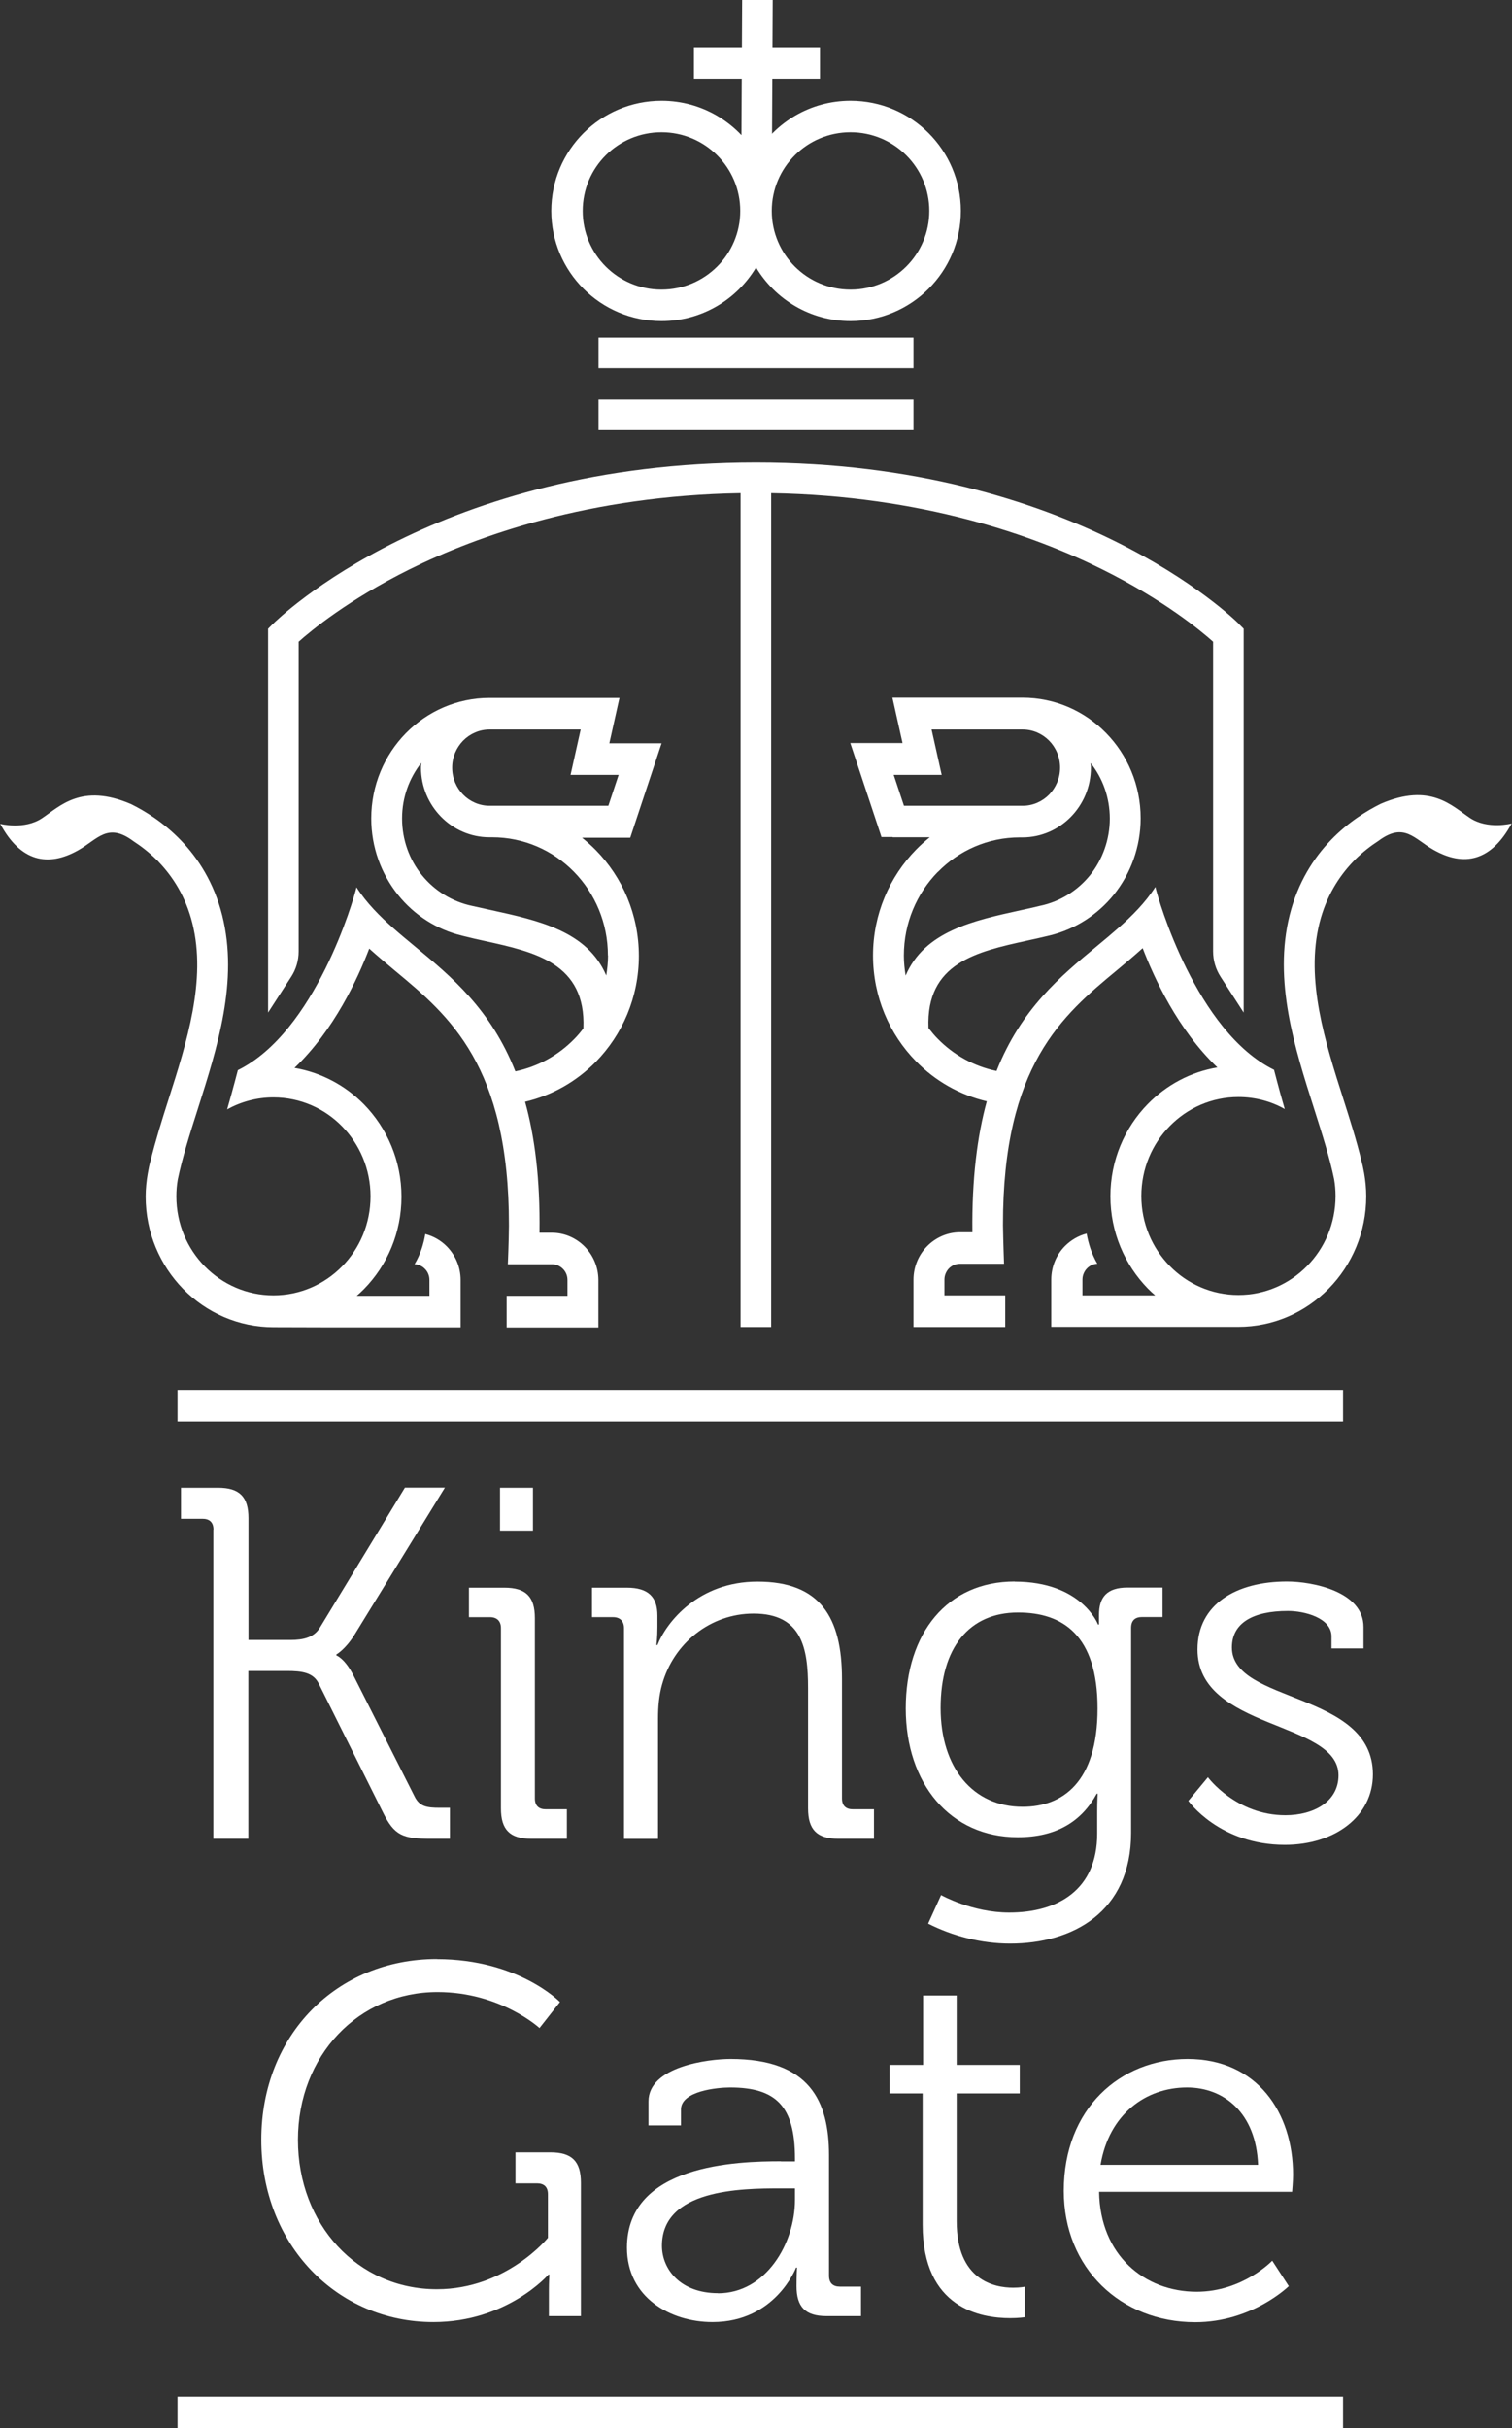 <svg width="71" height="114" viewBox="0 0 71 114" fill="none" xmlns="http://www.w3.org/2000/svg">
<rect x="0" y="0" width="71" height="114" fill="#333333" stroke="none"/>
<g clip-path="url(#clip0_1016_774)">
<path d="M28.563 37.833H22.987C22.506 37.833 22.065 37.632 21.746 37.308C21.428 36.984 21.232 36.538 21.232 36.042C21.232 35.545 21.428 35.104 21.746 34.775C22.065 34.452 22.506 34.251 22.987 34.251H27.267L26.993 35.478L26.792 36.382H29.049L28.569 37.827L28.563 37.833ZM28.552 44.862C28.552 45.18 28.518 45.493 28.468 45.8C27.58 43.724 25.306 43.222 23.065 42.731C22.747 42.658 22.428 42.592 22.182 42.536C21.221 42.335 20.394 41.81 19.808 41.085C19.221 40.36 18.88 39.428 18.88 38.429C18.88 37.431 19.221 36.533 19.78 35.818C19.78 35.891 19.768 35.964 19.768 36.042C19.768 36.945 20.132 37.76 20.713 38.351C21.294 38.943 22.098 39.311 22.981 39.311H23.059H23.104C24.607 39.311 25.971 39.93 26.954 40.935C27.937 41.939 28.546 43.328 28.546 44.862M29.602 39.311L29.77 38.803L30.742 35.874L31.066 34.898H28.613L28.887 33.67L29.088 32.767H22.987C21.456 32.767 20.065 33.403 19.059 34.424C18.053 35.45 17.433 36.862 17.433 38.429C17.433 39.78 17.902 41.035 18.696 42.023C19.45 42.96 20.5 43.646 21.713 43.936C22.138 44.042 22.451 44.115 22.769 44.182C25.121 44.7 27.518 45.225 27.395 48.282C27.261 48.461 27.116 48.634 26.959 48.79C26.222 49.543 25.267 50.079 24.199 50.302C23.048 47.39 21.199 45.855 19.472 44.427C18.785 43.858 18.12 43.306 17.55 42.692C17.254 42.374 16.98 42.034 16.74 41.66C16.606 42.246 14.812 48.45 11.169 50.246C11.13 50.397 11.091 50.553 11.046 50.715C10.935 51.128 10.812 51.585 10.666 52.087C11.315 51.73 12.052 51.524 12.84 51.524C14.097 51.524 15.243 52.043 16.064 52.885C16.891 53.728 17.399 54.888 17.399 56.171C17.399 57.455 16.891 58.621 16.064 59.458C15.237 60.3 14.097 60.819 12.84 60.819C11.583 60.819 10.443 60.3 9.616 59.458C8.789 58.615 8.281 57.455 8.281 56.171C8.281 55.898 8.303 55.636 8.348 55.379C8.56 54.353 8.918 53.231 9.286 52.076C10.208 49.181 11.203 46.062 10.437 42.988C9.666 39.908 7.465 38.402 6.152 37.754C3.822 36.75 2.805 37.866 1.972 38.418C1.134 38.976 0.011 38.681 0.011 38.681C0.961 40.449 2.246 40.728 3.677 39.919C4.587 39.406 5.057 38.591 6.264 39.495C6.616 39.724 6.996 40.014 7.364 40.377C7.398 40.41 7.437 40.449 7.47 40.488C8.124 41.175 8.722 42.101 9.035 43.356C9.7 46.017 8.772 48.93 7.912 51.624C7.599 52.601 7.303 53.555 7.074 54.481C7.018 54.671 6.979 54.866 6.945 55.061C6.945 55.072 6.945 55.078 6.94 55.089C6.878 55.446 6.839 55.809 6.839 56.182C6.839 57.873 7.515 59.407 8.599 60.518C9.689 61.628 11.192 62.314 12.851 62.314C12.873 62.314 12.902 62.314 12.924 62.314L15.075 62.32H21.629V60.099C21.629 59.485 21.383 58.933 20.986 58.526C20.713 58.247 20.361 58.04 19.97 57.94C19.891 58.409 19.741 58.9 19.467 59.357C19.657 59.363 19.83 59.446 19.953 59.575C20.087 59.709 20.165 59.893 20.165 60.099V60.841H16.751C16.869 60.741 16.98 60.635 17.092 60.523C18.182 59.413 18.852 57.879 18.852 56.188C18.852 54.498 18.176 52.963 17.092 51.853C16.226 50.972 15.097 50.358 13.829 50.14C15.684 48.372 16.802 45.945 17.338 44.539C17.735 44.896 18.142 45.236 18.562 45.588C21.087 47.685 23.909 50.029 23.898 57.544C23.892 58.297 23.847 59.357 23.847 59.357H25.92C26.121 59.357 26.3 59.441 26.434 59.575C26.568 59.709 26.647 59.893 26.647 60.099V60.841H23.791V62.325H28.099V60.105C28.099 59.491 27.854 58.939 27.457 58.531C27.06 58.13 26.518 57.879 25.915 57.879H25.334C25.367 55.362 25.11 53.359 24.657 51.73C25.937 51.429 27.077 50.771 27.977 49.856C29.223 48.584 29.999 46.826 29.999 44.885C29.999 42.943 29.228 41.186 27.977 39.914C27.775 39.707 27.557 39.517 27.334 39.333H29.591L29.602 39.311Z" fill="white"/>
<path d="M41.962 36.382H44.219L44.018 35.478L43.744 34.251H48.024C48.505 34.251 48.946 34.452 49.265 34.775C49.583 35.099 49.779 35.545 49.779 36.042C49.779 36.538 49.583 36.979 49.265 37.308C48.946 37.632 48.505 37.833 48.024 37.833H42.448L41.968 36.388L41.962 36.382ZM44.041 40.94C45.024 39.936 46.387 39.317 47.89 39.317H47.935H48.013C48.896 39.317 49.701 38.949 50.282 38.357C50.863 37.766 51.226 36.946 51.226 36.047C51.226 35.975 51.22 35.897 51.215 35.824C51.779 36.538 52.114 37.448 52.114 38.435C52.114 39.423 51.768 40.366 51.187 41.091C50.6 41.816 49.773 42.341 48.812 42.536C48.566 42.597 48.248 42.67 47.929 42.737C45.689 43.228 43.415 43.73 42.526 45.805C42.476 45.498 42.443 45.186 42.443 44.868C42.443 43.334 43.051 41.945 44.035 40.94M41.923 39.311H43.66C43.437 39.49 43.219 39.685 43.018 39.891C41.772 41.163 40.995 42.921 40.995 44.862C40.995 46.804 41.766 48.562 43.018 49.834C43.912 50.749 45.057 51.407 46.337 51.708C45.89 53.337 45.633 55.34 45.661 57.856H45.08C44.482 57.856 43.934 58.108 43.538 58.509C43.141 58.911 42.895 59.469 42.895 60.083V62.303H47.203V60.819H44.348V60.077C44.348 59.876 44.432 59.687 44.56 59.553C44.694 59.419 44.873 59.335 45.074 59.335H47.147C47.147 59.335 47.108 58.269 47.097 57.522C47.086 50.007 49.907 47.663 52.433 45.566C52.852 45.22 53.26 44.874 53.657 44.517C54.193 45.917 55.31 48.349 57.165 50.118C55.903 50.33 54.774 50.944 53.902 51.831C52.813 52.941 52.142 54.475 52.142 56.166C52.142 57.856 52.818 59.391 53.902 60.501C54.014 60.613 54.126 60.719 54.243 60.819H50.829V60.077C50.829 59.876 50.913 59.687 51.042 59.553C51.17 59.424 51.338 59.34 51.528 59.335C51.26 58.877 51.109 58.386 51.025 57.918C50.634 58.018 50.287 58.225 50.008 58.504C49.611 58.905 49.365 59.463 49.365 60.077V62.297H58.071C58.071 62.297 58.121 62.297 58.143 62.297C59.803 62.297 61.306 61.611 62.395 60.501C63.485 59.391 64.155 57.856 64.155 56.166C64.155 55.792 64.116 55.424 64.055 55.072C64.055 55.072 64.055 55.056 64.049 55.045C64.016 54.849 63.971 54.654 63.921 54.464C63.697 53.538 63.395 52.59 63.083 51.608C62.222 48.913 61.295 46.006 61.959 43.339C62.272 42.09 62.87 41.158 63.524 40.472C63.563 40.433 63.597 40.399 63.63 40.36C63.999 39.997 64.379 39.707 64.731 39.479C65.938 38.58 66.407 39.389 67.318 39.903C68.748 40.712 70.028 40.433 70.983 38.664C70.983 38.664 69.855 38.96 69.022 38.402C68.184 37.844 67.173 36.734 64.843 37.738C63.53 38.385 61.328 39.891 60.557 42.971C59.792 46.045 60.786 49.17 61.708 52.06C62.077 53.22 62.434 54.336 62.647 55.363C62.691 55.619 62.714 55.887 62.714 56.155C62.714 57.438 62.205 58.604 61.378 59.441C60.551 60.283 59.412 60.802 58.154 60.802C56.897 60.802 55.752 60.283 54.931 59.441C54.103 58.599 53.595 57.438 53.595 56.155C53.595 54.872 54.103 53.706 54.931 52.869C55.757 52.026 56.897 51.507 58.154 51.507C58.942 51.507 59.685 51.708 60.328 52.071C60.183 51.569 60.054 51.111 59.948 50.698C59.903 50.537 59.864 50.38 59.825 50.23C56.176 48.433 54.383 42.229 54.254 41.643C54.014 42.017 53.74 42.357 53.444 42.675C52.874 43.289 52.209 43.842 51.522 44.411C49.796 45.839 47.946 47.373 46.795 50.285C45.728 50.062 44.778 49.532 44.035 48.773C43.878 48.617 43.739 48.444 43.599 48.266C43.476 45.208 45.873 44.684 48.225 44.165C48.544 44.098 48.857 44.026 49.282 43.925C50.5 43.63 51.544 42.943 52.299 42.011C53.092 41.024 53.562 39.769 53.562 38.419C53.562 36.856 52.941 35.439 51.936 34.413C50.93 33.386 49.544 32.756 48.008 32.756H41.906L42.107 33.659L42.381 34.887H39.928L40.252 35.863L41.224 38.792L41.392 39.3H41.912L41.923 39.311Z" fill="white"/>
<path d="M58.194 29.308C57.881 28.995 50.416 21.714 35.497 21.714C20.579 21.714 13.114 29.001 12.801 29.308L12.589 29.52V47.541L13.667 45.872C13.902 45.515 14.024 45.097 14.024 44.667V30.128C14.6 29.614 16.349 28.164 19.238 26.73C22.428 25.146 27.68 23.276 34.776 23.154V62.303H36.212V23.154C43.314 23.276 48.566 25.146 51.751 26.73C54.64 28.164 56.389 29.614 56.964 30.128V44.667C56.964 45.097 57.087 45.51 57.322 45.872L58.4 47.541V29.52L58.188 29.308H58.194Z" fill="white"/>
<path d="M42.895 18.757H28.105V20.191H42.895V18.757Z" fill="white"/>
<path d="M42.895 15.851H28.105V17.284H42.895V15.851Z" fill="white"/>
<path d="M34.849 0L34.804 8.86H36.24L36.285 0H34.849Z" fill="white"/>
<path d="M38.503 2.215H32.586V3.693H38.503V2.215Z" fill="white"/>
<path d="M10.024 71.821C10.024 71.47 9.834 71.308 9.51 71.308H8.499V69.852H10.236C11.248 69.852 11.667 70.276 11.667 71.28V76.999H13.639C14.248 76.999 14.745 76.882 15.025 76.413L19.014 69.846H20.892L16.64 76.764C16.215 77.445 15.796 77.679 15.796 77.679V77.724C15.796 77.724 16.192 77.864 16.595 78.661L19.461 84.335C19.696 84.826 20.048 84.877 20.657 84.877H21.126V86.333H20.26C18.919 86.333 18.523 86.193 17.98 85.089L14.974 79.063C14.717 78.522 14.175 78.455 13.471 78.455H11.661V86.333H10.018V71.816L10.024 71.821Z" fill="white"/>
<path d="M23.523 76.441C23.523 76.112 23.333 75.928 23.009 75.928H22.02V74.544H23.685C24.697 74.544 25.116 74.968 25.116 75.972V84.436C25.116 84.787 25.306 84.949 25.63 84.949H26.619V86.333H24.954C23.942 86.333 23.523 85.909 23.523 84.904V76.441ZM23.479 69.852H25.026V71.866H23.479V69.852Z" fill="white"/>
<path d="M29.301 76.441C29.301 76.112 29.111 75.927 28.787 75.927H27.798V74.544H29.44C30.429 74.544 30.871 74.968 30.871 75.855V76.396C30.871 76.865 30.826 77.239 30.826 77.239H30.871C31.295 76.162 32.798 74.259 35.57 74.259C38.503 74.259 39.537 75.922 39.537 78.834V84.436C39.537 84.787 39.727 84.949 40.051 84.949H41.04V86.333H39.375C38.364 86.333 37.944 85.909 37.944 84.904V79.253C37.944 77.4 37.665 75.76 35.386 75.76C33.368 75.76 31.631 77.144 31.089 79.091C30.949 79.582 30.899 80.123 30.899 80.686V86.338H29.301V76.441Z" fill="white"/>
<path d="M47.639 74.259C50.807 74.259 51.561 76.273 51.561 76.273H51.606V75.827C51.606 74.984 51.98 74.538 52.947 74.538H54.59V75.922H53.629C53.299 75.922 53.114 76.084 53.114 76.435V86.048C53.114 89.797 50.343 91.254 47.432 91.254C46.091 91.254 44.733 90.902 43.582 90.316L44.191 88.977C44.191 88.977 45.65 89.797 47.387 89.797C49.689 89.797 51.522 88.721 51.522 86.093V85.061C51.522 84.614 51.544 84.218 51.544 84.218H51.5C50.796 85.507 49.622 86.26 47.79 86.26C44.622 86.26 42.532 83.749 42.532 80.212C42.532 76.675 44.482 74.254 47.65 74.254L47.639 74.259ZM51.539 80.212C51.539 76.764 49.896 75.71 47.806 75.71C45.504 75.71 44.169 77.372 44.169 80.19C44.169 83.007 45.694 84.832 48.019 84.832C49.896 84.832 51.539 83.683 51.539 80.212Z" fill="white"/>
<path d="M56.724 83.448C56.724 83.448 58.037 85.228 60.361 85.228C61.675 85.228 62.853 84.597 62.853 83.353C62.853 80.776 56.232 81.244 56.232 77.445C56.232 75.314 58.065 74.254 60.434 74.254C61.63 74.254 64.027 74.722 64.027 76.385V77.395H62.524V76.831C62.524 75.961 61.255 75.637 60.479 75.637C58.836 75.637 57.847 76.201 57.847 77.35C57.847 80 64.468 79.392 64.468 83.309C64.468 85.278 62.686 86.617 60.334 86.617C57.255 86.617 55.802 84.553 55.802 84.553L56.718 83.448H56.724Z" fill="white"/>
<path d="M20.517 91.984C24.345 91.984 26.295 93.998 26.295 93.998L25.334 95.22C25.334 95.22 23.501 93.53 20.545 93.53C16.835 93.53 13.991 96.509 13.991 100.47C13.991 104.432 16.785 107.483 20.517 107.483C23.78 107.483 25.73 105.068 25.73 105.068V103.026C25.73 102.674 25.54 102.512 25.216 102.512H24.205V101.056H25.848C26.859 101.056 27.278 101.48 27.278 102.484V108.744H25.775V107.5C25.775 107.149 25.797 106.797 25.797 106.797H25.753C25.753 106.797 23.825 109.023 20.35 109.023C15.841 109.023 12.27 105.413 12.27 100.465C12.27 95.516 15.841 91.979 20.512 91.979L20.517 91.984Z" fill="white"/>
<path d="M36.671 101.48H37.33V101.341C37.33 98.88 36.436 98.01 34.279 98.01C33.692 98.01 31.977 98.172 31.977 99.042V99.79H30.452V98.663C30.452 97.022 33.268 96.671 34.301 96.671C38.034 96.671 38.928 98.663 38.928 101.196V106.847C38.928 107.199 39.118 107.361 39.442 107.361H40.431V108.744H38.811C37.799 108.744 37.403 108.298 37.403 107.338C37.403 106.825 37.425 106.468 37.425 106.468H37.38C37.38 106.468 36.419 109.023 33.458 109.023C31.485 109.023 29.44 107.874 29.44 105.531C29.44 101.614 34.631 101.475 36.671 101.475V101.48ZM33.715 107.673C35.967 107.673 37.33 105.33 37.33 103.288V102.747H36.648C34.793 102.747 31.083 102.791 31.083 105.441C31.083 106.546 31.955 107.668 33.715 107.668V107.673Z" fill="white"/>
<path d="M43.32 98.289H41.772V96.95H43.348V93.692H44.923V96.95H47.885V98.289H44.923V104.292C44.923 107.059 46.683 107.411 47.577 107.411C47.907 107.411 48.119 107.366 48.119 107.366V108.795C48.119 108.795 47.84 108.839 47.438 108.839C46.074 108.839 43.325 108.393 43.325 104.454V98.289H43.32Z" fill="white"/>
<path d="M55.763 96.671C59.026 96.671 60.719 99.181 60.719 102.111C60.719 102.39 60.674 102.908 60.674 102.908H51.611C51.656 105.888 53.746 107.601 56.193 107.601C58.356 107.601 59.741 106.144 59.741 106.144L60.518 107.338C60.518 107.338 58.803 109.029 56.126 109.029C52.628 109.029 49.952 106.496 49.952 102.864C49.952 98.997 52.606 96.671 55.774 96.671H55.763ZM59.076 101.642C58.981 99.204 57.478 98.01 55.741 98.01C53.791 98.01 52.075 99.276 51.679 101.642H59.076Z" fill="white"/>
<path d="M63.066 65.26H8.336V66.739H63.066V65.26Z" fill="white"/>
<path d="M63.066 112.527H8.336V114.006H63.066V112.527Z" fill="white"/>
<path d="M39.939 13.597C37.894 13.597 36.24 11.945 36.24 9.903C36.24 7.861 37.894 6.21 39.939 6.21C41.984 6.21 43.638 7.861 43.638 9.903C43.638 11.945 41.984 13.597 39.939 13.597ZM31.061 13.597C29.016 13.597 27.362 11.945 27.362 9.903C27.362 7.861 29.016 6.21 31.061 6.21C33.106 6.21 34.76 7.861 34.76 9.903C34.76 11.945 33.106 13.597 31.061 13.597ZM39.939 4.731C38.051 4.731 36.408 5.741 35.503 7.247C34.598 5.741 32.949 4.731 31.066 4.731C28.206 4.731 25.887 7.047 25.887 9.903C25.887 12.76 28.206 15.075 31.066 15.075C32.955 15.075 34.598 14.065 35.503 12.559C36.408 14.065 38.056 15.075 39.939 15.075C42.8 15.075 45.119 12.76 45.119 9.903C45.119 7.047 42.8 4.731 39.939 4.731Z" fill="white"/>
</g>
<defs>
<clipPath id="clip0_1016_774">
<rect width="71" height="114" fill="white"/>
</clipPath>
</defs>
</svg>

